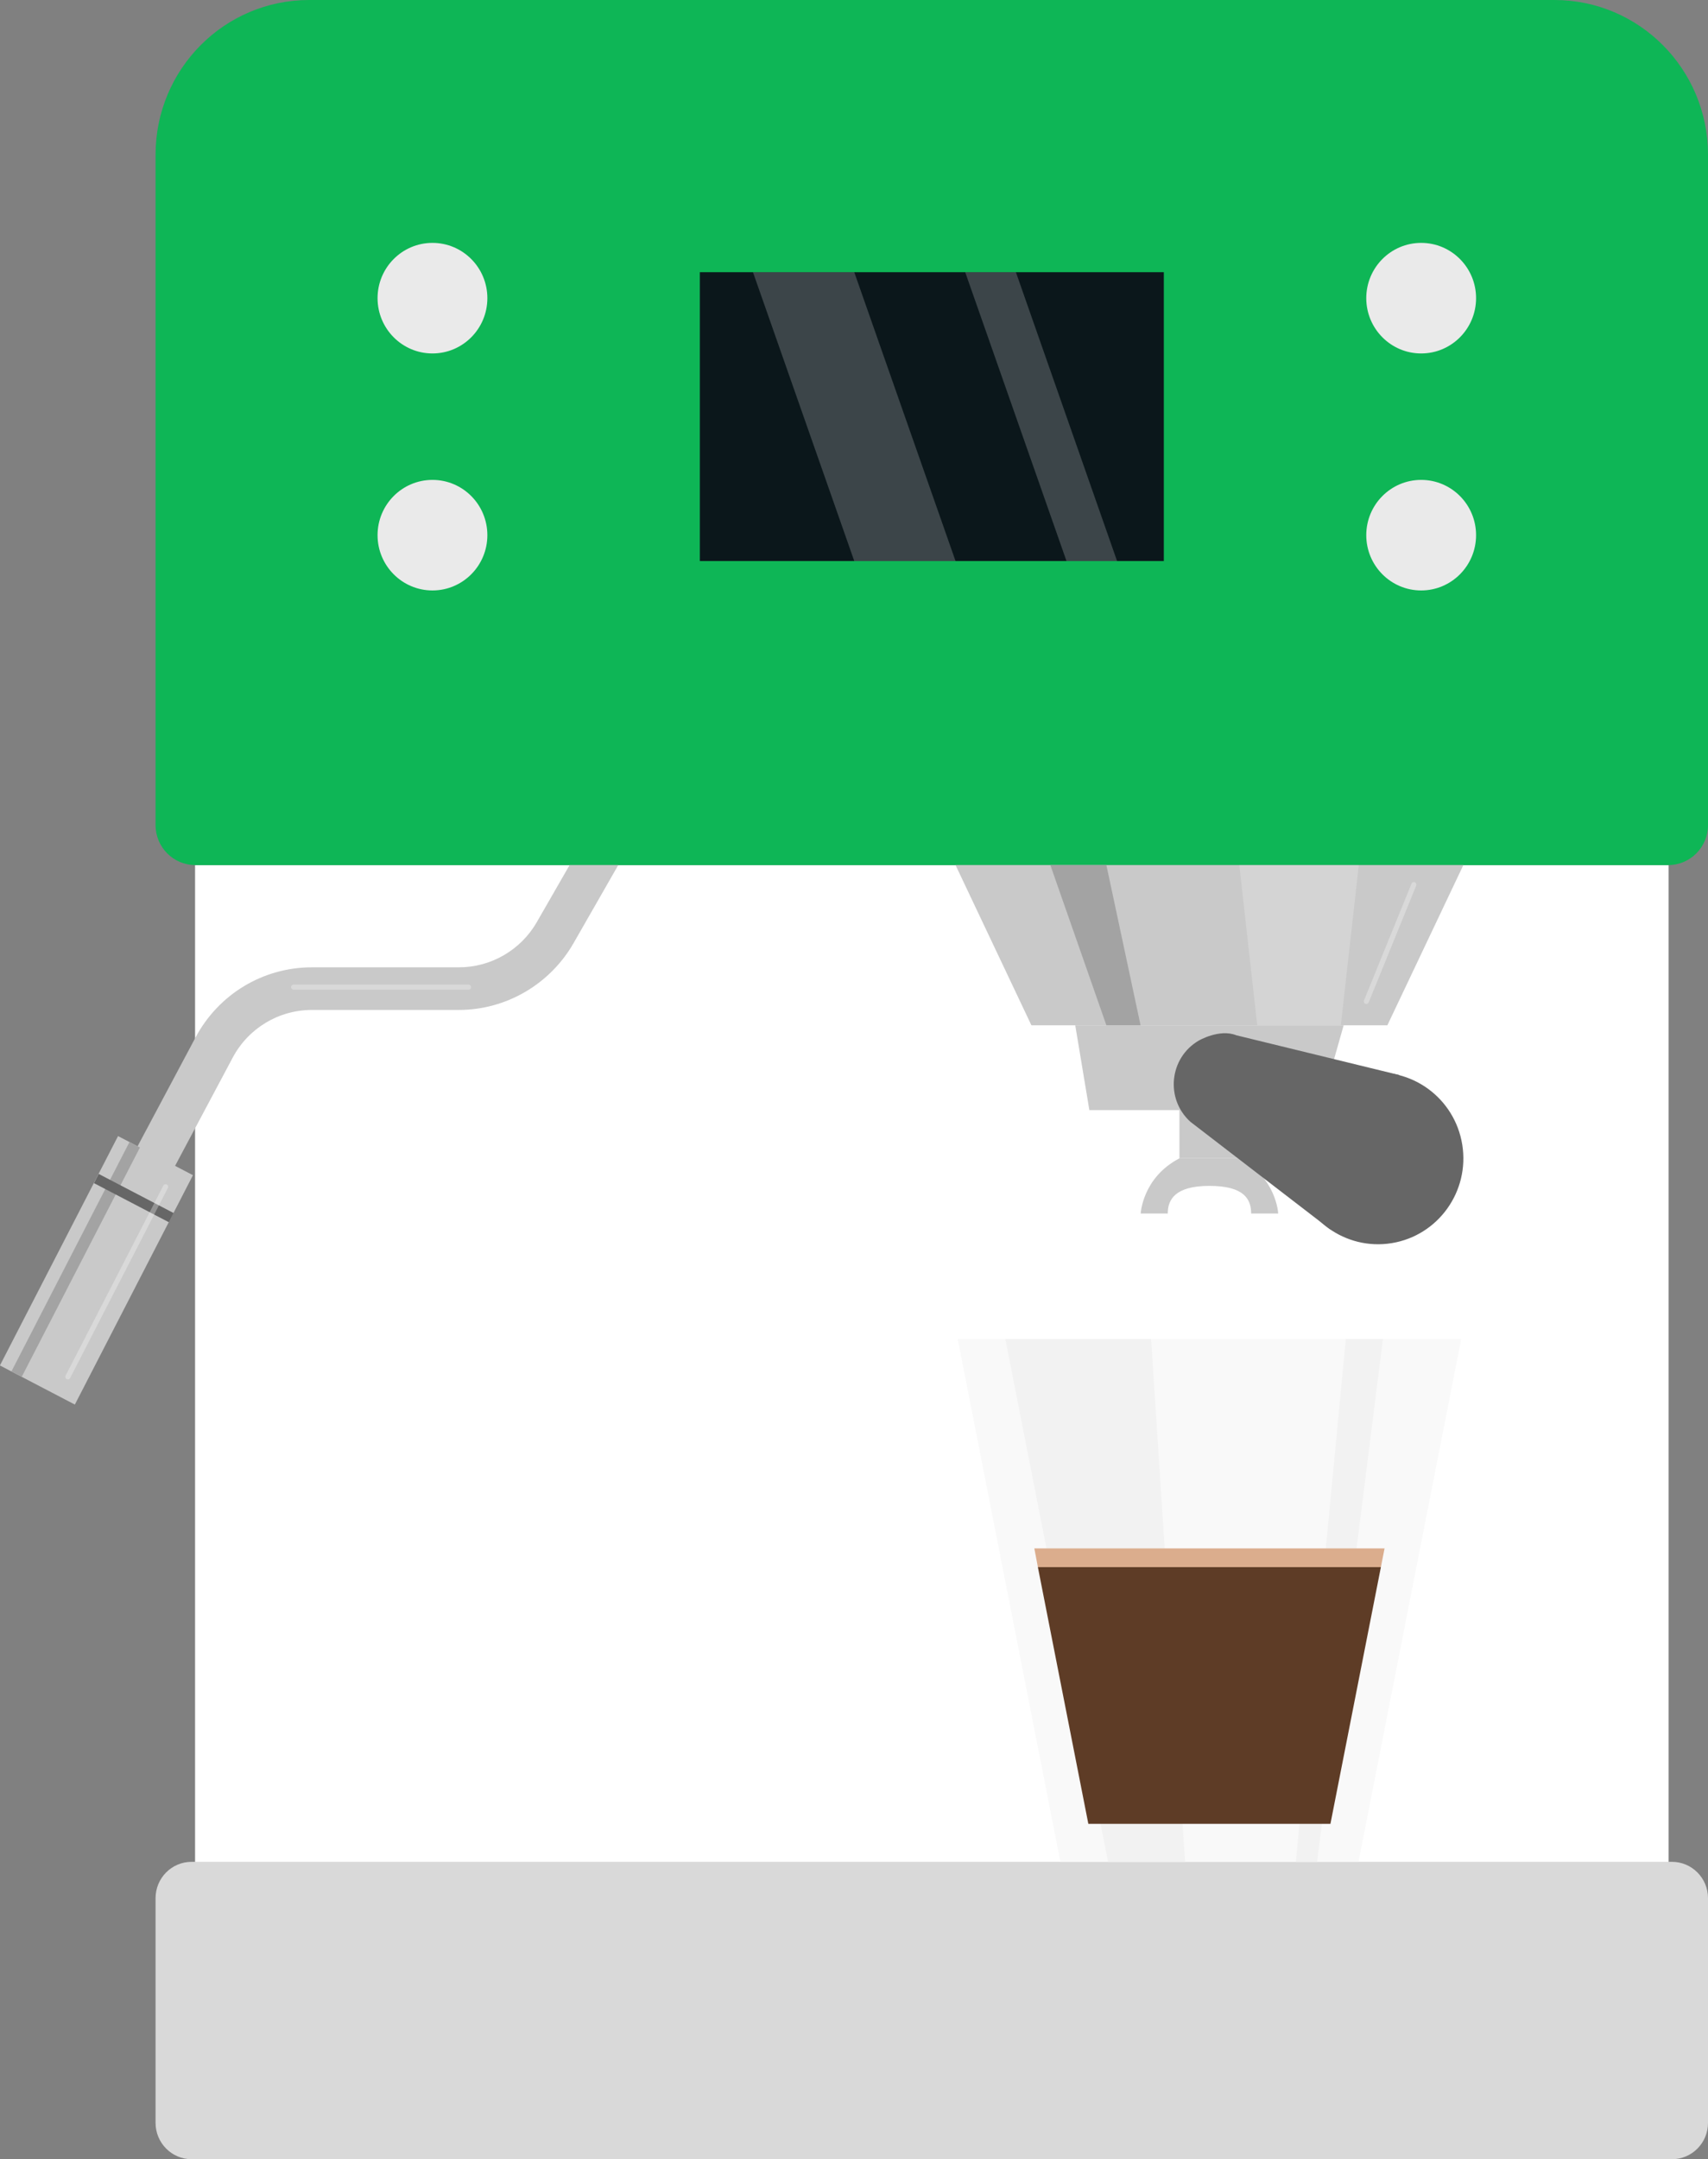 <svg width="91" height="115" viewBox="0 0 91 115" fill="none" xmlns="http://www.w3.org/2000/svg">
<rect x="0" y="0" width="91" height="115" fill="#808080" stroke="none"/>
<g id="5&#225;&#132;&#131;&#225;&#133;&#161;&#225;&#134;&#171;-1 1" clip-path="url(#clip0_1860_14)">
<g id="Group">
<path id="Vector" d="M10.393 46.074H88.901V100.68H10.393V46.074Z" fill="white"/>
<path id="Vector_2" d="M10.21 115H89.077C90.14 115 91 114.134 91 113.064V101.096C91 100.026 90.14 99.16 89.077 99.16H10.21C9.147 99.16 8.288 100.026 8.288 101.096V113.064C8.288 114.128 9.147 115 10.21 115Z" fill="#D9D9D9"/>
<path id="Vector_3" d="M10.407 46.074H88.881C90.052 46.074 91 45.119 91 43.947V8.24C91 3.687 87.337 0 82.814 0H16.473C11.95 0 8.288 3.687 8.288 8.24V43.947C8.288 45.119 9.235 46.074 10.407 46.074Z" fill="#0EB656"/>
<path id="Vector_4" d="M50.91 46.074L54.952 54.607H73.917L77.966 46.074H50.91Z" fill="#C9C9C9"/>
<path id="Vector_5" opacity="0.2" d="M66.029 46.074L66.984 54.607H71.439L72.394 46.074H66.029Z" fill="white"/>
<path id="Vector_6" d="M57.288 54.607L58.04 59.126H70.308L71.588 54.607H57.288Z" fill="#C9C9C9"/>
<path id="Vector_7" d="M62.84 58.478H66.029V61.688H62.84V58.478Z" fill="#C9C9C9"/>
<path id="Vector_8" d="M66.029 61.688C68.013 62.717 68.101 64.632 68.101 64.632C68.101 64.632 67.146 64.632 66.659 64.632C66.659 63.897 66.32 63.16 64.438 63.16C62.596 63.16 62.217 63.897 62.217 64.632C61.73 64.632 60.775 64.632 60.775 64.632C60.775 64.632 60.863 62.717 62.847 61.688H66.029Z" fill="#C9C9C9"/>
<path id="Vector_9" d="M68.938 62.427C68.536 59.934 70.218 57.585 72.694 57.18C75.171 56.776 77.505 58.469 77.907 60.962C78.309 63.455 76.627 65.804 74.15 66.209C71.673 66.613 69.34 64.92 68.938 62.427Z" fill="#666666"/>
<path id="Vector_10" d="M63.422 59.746L70.891 65.491L74.56 57.258L65.867 55.138C64.973 54.777 63.862 55.425 63.862 55.425C62.298 56.345 62.075 58.526 63.422 59.746Z" fill="#666666"/>
<path id="Vector_11" d="M58.947 46.074L60.768 54.607H58.947L55.961 46.074H58.947Z" fill="#A3A3A3"/>
<path id="Vector_12" d="M30.347 46.074L28.6 49.113C27.747 50.599 26.156 51.519 24.456 51.519H16.616C14.016 51.519 11.639 52.951 10.414 55.261L7.306 61.095L9.29 62.165L12.397 56.331C13.23 54.764 14.848 53.789 16.622 53.789H24.45C26.955 53.789 29.284 52.433 30.543 50.258L32.94 46.074H30.347Z" fill="#C9C9C9"/>
<path id="Vector_13" d="M6.289 60.507L10.28 62.59L3.988 74.807L-0.004 72.724L6.289 60.507Z" fill="#C9C9C9"/>
<path id="Vector_14" d="M1.158 73.329L7.455 61.116L6.899 60.823L0.609 73.043L1.158 73.329Z" fill="#A3A3A3"/>
<path id="Vector_15" d="M5.259 62.523L9.25 64.606L8.997 65.096L5.006 63.013L5.259 62.523Z" fill="#666666"/>
<path id="Vector_16" d="M56.496 99.16L51.025 71.319H77.851L72.38 99.16H56.496Z" fill="#F9F9F9"/>
<path id="Vector_17" d="M59.035 99.16L53.564 71.319H61.33L63.138 99.16H59.035Z" fill="#F2F2F2"/>
<path id="Vector_18" d="M69.042 99.16L71.703 71.319H73.68L70.173 99.16H69.042Z" fill="#F2F2F2"/>
<path id="Vector_19" d="M70.884 97.136H57.985L55.297 83.464H73.572L70.884 97.136Z" fill="#5E3C26"/>
<path id="Vector_20" d="M73.572 83.464H55.297L55.108 82.469H73.768L73.572 83.464Z" fill="#DBAD8D"/>
<path id="Vector_21" d="M37.287 14.497H62.007V29.88H37.287V14.497Z" fill="#0B171B"/>
<path id="Vector_22" opacity="0.2" d="M45.514 14.497H40.117L45.514 29.88H50.91L45.514 14.497Z" fill="white"/>
<path id="Vector_23" opacity="0.2" d="M54.126 14.497H51.425L56.821 29.88H59.516L54.126 14.497Z" fill="white"/>
<path id="Vector_24" d="M75.718 18.825C74.103 18.825 72.793 17.506 72.793 15.88C72.793 14.254 74.103 12.936 75.718 12.936C77.334 12.936 78.643 14.254 78.643 15.88C78.643 17.506 77.334 18.825 75.718 18.825Z" fill="#EAEAEA"/>
<path id="Vector_25" d="M75.718 31.447C74.103 31.447 72.793 30.129 72.793 28.503C72.793 26.877 74.103 25.559 75.718 25.559C77.334 25.559 78.643 26.877 78.643 28.503C78.643 30.129 77.334 31.447 75.718 31.447Z" fill="#EAEAEA"/>
<path id="Vector_26" d="M23.041 18.825C21.426 18.825 20.116 17.506 20.116 15.88C20.116 14.254 21.426 12.936 23.041 12.936C24.657 12.936 25.966 14.254 25.966 15.88C25.966 17.506 24.657 18.825 23.041 18.825Z" fill="#EAEAEA"/>
<path id="Vector_27" d="M23.041 31.447C21.426 31.447 20.116 30.129 20.116 28.503C20.116 26.877 21.426 25.559 23.041 25.559C24.657 25.559 25.966 26.877 25.966 28.503C25.966 30.129 24.657 31.447 23.041 31.447Z" fill="#EAEAEA"/>
<path id="Vector_28" opacity="0.3" d="M15.647 52.712H24.964C25.038 52.712 25.099 52.651 25.099 52.576C25.099 52.501 25.038 52.439 24.964 52.439H15.641C15.566 52.439 15.505 52.501 15.505 52.576C15.512 52.651 15.573 52.712 15.647 52.712Z" fill="white"/>
<path id="Vector_29" opacity="0.3" d="M3.616 73.466C3.663 73.466 3.71 73.438 3.737 73.391L8.944 63.269C8.978 63.201 8.951 63.12 8.883 63.085C8.816 63.051 8.734 63.079 8.701 63.147L3.494 73.268C3.46 73.336 3.487 73.418 3.555 73.452C3.575 73.466 3.595 73.466 3.616 73.466Z" fill="white"/>
<path id="Vector_30" opacity="0.3" d="M72.793 53.469C72.847 53.469 72.895 53.434 72.922 53.387L75.454 47.164C75.481 47.096 75.447 47.014 75.38 46.987C75.312 46.96 75.231 46.994 75.204 47.062L72.671 53.285C72.644 53.353 72.678 53.434 72.746 53.462C72.759 53.469 72.78 53.469 72.793 53.469Z" fill="white"/>
</g>
</g>
<defs>
<clipPath id="clip0_1860_14">
<rect width="91" height="115" fill="white" transform="matrix(-1 0 0 1 91 0)"/>
</clipPath>
</defs>
</svg>
